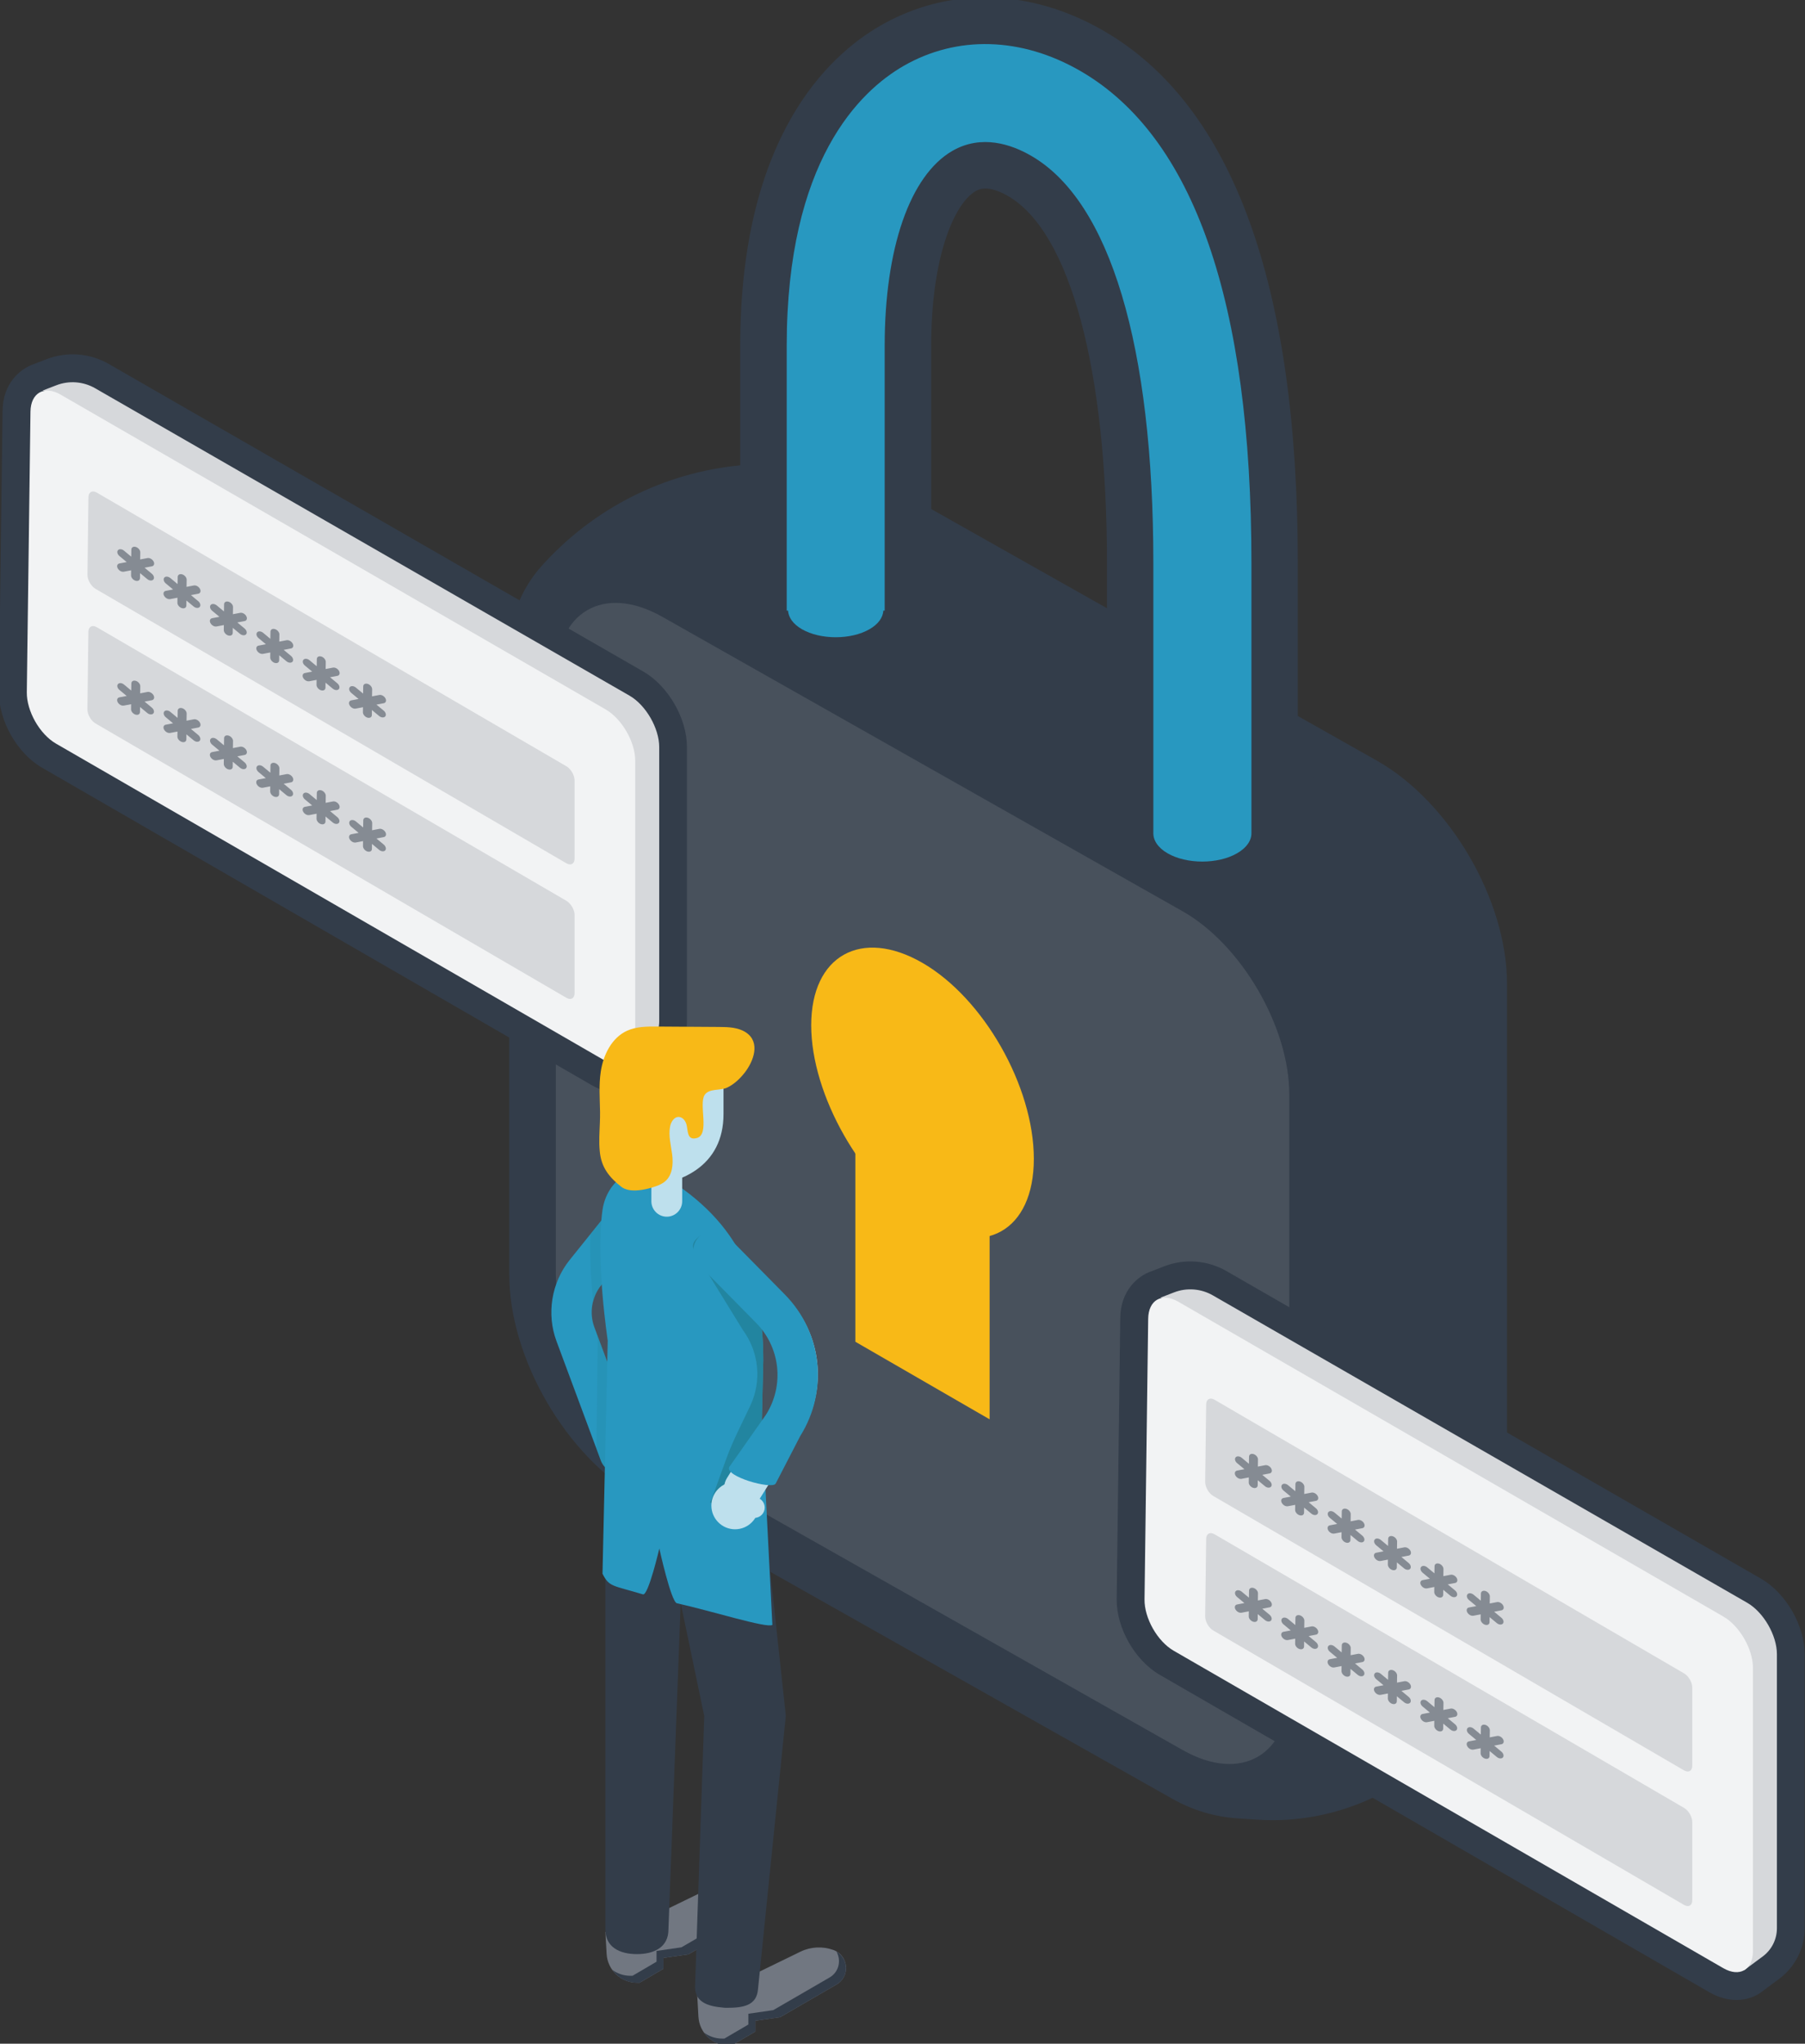 <svg xml:space="preserve" style="enable-background:new 0 0 311 352;" viewBox="0 0 311 352" y="0px" x="0px" xmlns:xlink="http://www.w3.org/1999/xlink" xmlns="http://www.w3.org/2000/svg" id="Layer_1" version="1.1">
<rect x="0" y="0" width="311" height="352" fill="#333333" stroke="none"/>
<style type="text/css">
	.st0{fill:#333D4A;}
	.st1{fill:#48515C;}
	.st2{fill:#F8B917;}
	.st3{fill:#2898C0;}
	.st4{fill:#D6D8DB;}
	.st5{fill:#F2F3F4;}
	.st6{fill:#858B93;}
	.st7{fill:#717781;}
	.st8{opacity:0.3;fill:#2285A0;}
	.st9{fill:#BEE0ED;}
	.st10{fill:#2285A0;}
</style>
<g>
	<g>
		<path d="M219.27,313.5c-0.83,0-1.66-0.03-2.5-0.08l-3.45-0.22c-3.93-0.25-7.82-1.4-11.25-3.34l-91.88-51.84
			c-12.59-7.12-22.44-24.02-22.44-38.47V112c0-5.35,1.97-10.5,5.54-14.48c8.97-10.01,21.13-16.11,34.25-17.37V59.56
			c0-35.86,15.11-49.93,24.11-55.12c11.76-6.79,25.78-6.48,38.48,0.85c22.22,12.82,33.48,43.67,33.48,91.68v26.35l13.62,7.69
			c12.58,7.12,22.43,24.01,22.43,38.46v103.66c0,11.1-4.64,21.83-12.73,29.43C239.46,309.59,229.49,313.5,219.27,313.5z
			 M132.72,95.91c-10.51,0-20.43,4.4-27.49,12.29c-0.94,1.05-1.45,2.4-1.45,3.8v107.56c0,8.76,6.68,20.22,14.3,24.53l91.87,51.84
			c1.34,0.75,2.85,1.2,4.38,1.3l3.45,0.22c6.78,0.43,13.25-1.9,18.21-6.56c4.96-4.65,7.68-10.96,7.68-17.76V169.47
			c0-8.75-6.68-20.21-14.3-24.52l-21.76-12.28v-35.7c0-28.79-4.42-65.66-25.48-77.82c-7.72-4.46-15.7-4.76-22.47-0.85
			c-6.02,3.47-16.1,13.45-16.1,41.26v36.95l-8.5-0.53C134.28,95.93,133.5,95.91,132.72,95.91z M206.74,132.18l-55.83-31.5
			c-0.57-0.32-1.19-0.65-1.98-1.03l-4.5-2.19V59.56c0-19.99,5.71-34.75,15.67-40.5c6.49-3.75,14.16-3.44,21.6,0.85
			c16.38,9.46,25.04,36.11,25.04,77.06V132.18z M160.44,87.67l30.29,17.09v-7.79c0-33.41-6.37-57.04-17.04-63.2
			c-3.53-2.04-5.08-1.14-5.59-0.85c-3.69,2.13-7.66,11.37-7.66,26.64V87.67z" class="st0"></path>
	</g>
	<g id="XMLID_148_">
		<g id="XMLID_159_">
			<path d="M99.26,102.86L99.26,102.86c14.08-15.72,37.2-19.53,55.58-9.16l78.46,44.27
				c10.1,5.72,18.37,19.89,18.37,31.5v103.66c0,18.67-15.76,33.48-34.4,32.31l-3.45-0.22c-2.75-0.17-5.42-0.96-7.82-2.32
				l-91.88-51.84c-10.1-5.72-18.37-19.89-18.37-31.5V112C95.77,108.63,97.01,105.37,99.26,102.86z" class="st0"></path>
		</g>
		<g id="XMLID_158_">
			<path d="M95.77,116.96c0-11.61,8.27-16.43,18.37-10.71l89.63,50.71c10.1,5.72,18.37,19.89,18.37,31.5v102.25
				c0,11.61-8.27,16.43-18.37,10.71l-89.63-50.71c-10.1-5.72-18.37-19.89-18.37-31.5V116.96z" class="st1"></path>
		</g>
		<g id="XMLID_157_">
			<path d="M158.95,165.85c-10.55-6.09-19.18-1.26-19.18,10.74s8.63,27.17,19.18,33.73
				c10.55,6.55,19.18,1.72,19.18-10.74C178.12,187.12,169.49,171.94,158.95,165.85z" class="st2"></path>
		</g>
		<g id="XMLID_156_">
			<path d="M215.62,143.48V96.97c0-44.94-9.92-73.46-29.48-84.75c-10.15-5.86-21.25-6.17-30.48-0.85
				c-7.51,4.33-20.11,16.36-20.11,48.19v45.61h0.23c0.07,1.16,0.85,2.31,2.38,3.2c3.21,1.85,8.46,1.85,11.66,0
				c1.53-0.88,2.31-2.03,2.38-3.2h0.23V59.56c0-16.8,4.36-29.35,11.66-33.57c5.01-2.89,10.16-1.14,13.59,0.85
				c13.57,7.83,21.04,32.74,21.04,70.13v46.4c-0.06,1.3,0.74,2.61,2.45,3.6c3.29,1.9,8.68,1.9,11.97,0
				C214.82,146.01,215.64,144.74,215.62,143.48z" class="st3"></path>
		</g>
		<g id="XMLID_155_">
			<polygon points="147.38,177.68 147.38,231.1 170.51,244.46 170.51,191.03" class="st2"></polygon>
		</g>
	</g>
</g>
<g>
	<g>
		<path d="M106.62,188.23c-1.53,0-3.14-0.44-4.68-1.33L7.25,132.23c-4.3-2.48-7.49-8.1-7.43-13.06l0.62-48.3
			c0.01-4.96,3.18-7.38,5.26-8.11l2.27-0.88c3.56-1.38,7.5-1.08,10.81,0.83l92.07,52.96c4.28,2.47,7.51,8.06,7.51,13v47.21
			c0,3.42-1.64,6.68-4.39,8.71l-2.63,1.95C110,187.66,108.36,188.23,106.62,188.23z M10.02,71.36L9.4,119.29
			c-0.02,1.5,1.34,3.89,2.64,4.64l94.26,54.42l1.97-1.46c0.32-0.24,0.51-0.62,0.51-1.02v-47.21c0-1.52-1.4-3.94-2.72-4.7
			L14.01,71.01c-0.79-0.45-1.73-0.53-2.58-0.2L10.02,71.36z" class="st0"></path>
	</g>
	<g id="XMLID_435_">
		<g id="XMLID_453_">
			<path d="M108.47,119.82c2.81,1.62,5.11,5.6,5.11,8.85v47.21c0,1.92-0.91,3.72-2.45,4.86l-3.19,2.36
				c-0.84,0.21,1.63-2.08,0.53-2.71l-94.69-54.67c-2.81-1.62-5.07-5.6-5.03-8.85l0.62-48.32c0.01-1.09-2.03-1.28-2.03-1.28
				l2.36-0.91c2.19-0.85,4.65-0.66,6.69,0.51L108.47,119.82z" class="st4"></path>
		</g>
		<g id="XMLID_452_">
			<path d="M104.34,122.18c2.81,1.62,5.11,5.6,5.11,8.85v48.77c0,3.24-2.3,4.57-5.11,2.95L9.65,128.08
				c-2.81-1.62-5.07-5.6-5.03-8.85l0.63-48.32c0.04-3.24,2.37-4.57,5.18-2.95L104.34,122.18z" class="st5"></path>
		</g>
		<g id="XMLID_451_">
			<path d="M97.59,131.98c0.77,0.45,1.41,1.55,1.41,2.44v13.46c0,0.89-0.63,1.26-1.41,0.81l-81.13-47.27
				c-0.78-0.45-1.4-1.55-1.39-2.44l0.17-13.33c0.01-0.89,0.66-1.26,1.43-0.81L97.59,131.98z" class="st4"></path>
		</g>
		<g id="XMLID_450_">
			<path d="M97.59,155.15c0.77,0.45,1.41,1.55,1.41,2.44v13.46c0,0.9-0.63,1.26-1.41,0.81L16.45,124.6
				c-0.78-0.45-1.4-1.55-1.39-2.44l0.17-13.33c0.01-0.9,0.66-1.26,1.43-0.81L97.59,155.15z" class="st4"></path>
		</g>
		<g id="XMLID_443_">
			<g id="XMLID_449_">
				<path d="M26.15,98.81l-1.24-1.03l1.26-0.24c0.37-0.07,0.5-0.45,0.29-0.84c-0.21-0.39-0.68-0.65-1.05-0.58
					l-1.26,0.24l0.02-1.23c0.01-0.37-0.34-0.79-0.76-0.92s-0.77,0.06-0.78,0.44l-0.02,1.23l-1.24-1.03
					c-0.36-0.3-0.84-0.34-1.05-0.08c-0.22,0.26-0.1,0.71,0.27,1.01l1.24,1.03l-1.26,0.24c-0.37,0.07-0.5,0.45-0.29,0.84
					c0.14,0.26,0.4,0.47,0.66,0.55c0.13,0.04,0.26,0.05,0.39,0.03l1.26-0.24l-0.01,0.87c-0.01,0.37,0.34,0.79,0.76,0.92
					s0.77-0.06,0.78-0.44l0.01-0.87l1.24,1.03c0.12,0.1,0.25,0.17,0.38,0.21c0.26,0.08,0.53,0.04,0.67-0.13
					C26.64,99.57,26.52,99.11,26.15,98.81z" class="st6"></path>
			</g>
			<g id="XMLID_448_">
				<path d="M34.14,103.53l-1.24-1.03l1.26-0.24c0.37-0.07,0.5-0.45,0.29-0.84c-0.21-0.39-0.68-0.65-1.05-0.58
					l-1.26,0.24l0.02-1.23c0.01-0.37-0.34-0.79-0.76-0.92c-0.43-0.13-0.77,0.06-0.78,0.44l-0.02,1.23l-1.24-1.03
					c-0.36-0.3-0.84-0.34-1.05-0.08c-0.22,0.26-0.1,0.71,0.27,1.01l1.24,1.03l-1.26,0.24c-0.37,0.07-0.5,0.45-0.29,0.84
					c0.14,0.26,0.4,0.47,0.66,0.55c0.13,0.04,0.26,0.05,0.39,0.03l1.26-0.24l-0.01,0.87c-0.01,0.37,0.34,0.79,0.76,0.92
					c0.43,0.13,0.77-0.06,0.78-0.44l0.01-0.87l1.24,1.03c0.12,0.1,0.25,0.17,0.38,0.21c0.26,0.08,0.53,0.04,0.67-0.13
					C34.63,104.28,34.51,103.83,34.14,103.53z" class="st6"></path>
			</g>
			<g id="XMLID_447_">
				<path d="M42.13,108.24l-1.24-1.03l1.26-0.24c0.37-0.07,0.5-0.45,0.29-0.84c-0.21-0.39-0.68-0.65-1.05-0.58
					l-1.26,0.24l0.02-1.23c0.01-0.37-0.34-0.79-0.76-0.92c-0.43-0.13-0.77,0.06-0.78,0.44l-0.02,1.23l-1.24-1.03
					c-0.36-0.3-0.84-0.34-1.05-0.08c-0.22,0.26-0.1,0.71,0.27,1.01l1.24,1.03l-1.26,0.24c-0.37,0.07-0.5,0.45-0.29,0.84
					c0.14,0.26,0.4,0.47,0.66,0.55c0.13,0.04,0.26,0.05,0.39,0.03l1.26-0.24l-0.01,0.87c0,0.37,0.34,0.79,0.76,0.92
					c0.43,0.13,0.77-0.06,0.78-0.44l0.01-0.87l1.24,1.03c0.12,0.1,0.25,0.17,0.38,0.21c0.26,0.08,0.53,0.04,0.67-0.13
					C42.62,109,42.5,108.55,42.13,108.24z" class="st6"></path>
			</g>
			<g id="XMLID_446_">
				<path d="M50.12,112.96l-1.24-1.03l1.26-0.24c0.37-0.07,0.5-0.45,0.29-0.84c-0.21-0.39-0.68-0.65-1.05-0.58
					l-1.26,0.24l0.02-1.23c0.01-0.37-0.34-0.79-0.76-0.92c-0.43-0.13-0.77,0.06-0.78,0.44l-0.02,1.23L45.35,109
					c-0.36-0.3-0.84-0.34-1.05-0.08c-0.22,0.26-0.1,0.71,0.27,1.01l1.24,1.03l-1.26,0.24c-0.37,0.07-0.5,0.45-0.29,0.84
					c0.14,0.26,0.4,0.47,0.66,0.55c0.13,0.04,0.26,0.05,0.39,0.03l1.26-0.24l-0.01,0.87c0,0.37,0.34,0.79,0.76,0.92
					c0.43,0.13,0.77-0.06,0.78-0.44l0.01-0.87l1.24,1.03c0.12,0.1,0.25,0.17,0.38,0.21c0.26,0.08,0.53,0.04,0.67-0.13
					C50.61,113.72,50.49,113.26,50.12,112.96z" class="st6"></path>
			</g>
			<g id="XMLID_445_">
				<path d="M58.11,117.68l-1.24-1.03l1.26-0.24c0.37-0.07,0.5-0.45,0.29-0.84c-0.21-0.39-0.68-0.65-1.05-0.58
					l-1.26,0.24l0.02-1.23c0-0.37-0.34-0.79-0.76-0.92c-0.43-0.13-0.77,0.06-0.78,0.44l-0.02,1.23l-1.24-1.03
					c-0.36-0.3-0.84-0.34-1.05-0.08c-0.22,0.26-0.1,0.71,0.27,1.01l1.24,1.03l-1.26,0.24c-0.37,0.07-0.5,0.45-0.29,0.84
					c0.14,0.26,0.4,0.47,0.66,0.55c0.13,0.04,0.26,0.05,0.39,0.03l1.26-0.24l-0.01,0.87c0,0.37,0.34,0.79,0.76,0.92
					c0.43,0.13,0.77-0.06,0.78-0.44l0.01-0.87l1.24,1.03c0.12,0.1,0.25,0.17,0.38,0.21c0.26,0.08,0.53,0.04,0.67-0.13
					C58.6,118.43,58.48,117.98,58.11,117.68z" class="st6"></path>
			</g>
			<g id="XMLID_444_">
				<path d="M66.1,122.39l-1.24-1.03l1.26-0.24c0.37-0.07,0.5-0.45,0.29-0.84c-0.21-0.39-0.68-0.65-1.05-0.58
					l-1.26,0.24l0.02-1.23c0-0.37-0.34-0.79-0.76-0.92c-0.43-0.13-0.77,0.06-0.78,0.44l-0.02,1.23l-1.24-1.03
					c-0.36-0.3-0.84-0.34-1.05-0.08c-0.22,0.26-0.1,0.71,0.27,1.01l1.24,1.03l-1.26,0.24c-0.37,0.07-0.5,0.45-0.29,0.84
					c0.14,0.26,0.4,0.47,0.66,0.55c0.13,0.04,0.26,0.05,0.39,0.03l1.26-0.24l-0.01,0.87c0,0.37,0.34,0.79,0.76,0.92
					c0.43,0.13,0.77-0.06,0.78-0.44l0.01-0.87l1.24,1.03c0.12,0.1,0.25,0.17,0.38,0.21c0.26,0.08,0.53,0.04,0.67-0.13
					C66.59,123.15,66.47,122.69,66.1,122.39z" class="st6"></path>
			</g>
		</g>
		<g id="XMLID_436_">
			<g id="XMLID_442_">
				<path d="M26.15,121.87l-1.24-1.03l1.26-0.24c0.37-0.07,0.5-0.45,0.29-0.84c-0.21-0.39-0.68-0.65-1.05-0.58
					l-1.26,0.24l0.02-1.23c0.01-0.37-0.34-0.79-0.76-0.92s-0.77,0.06-0.78,0.44l-0.02,1.23l-1.24-1.03
					c-0.36-0.3-0.84-0.34-1.05-0.08c-0.22,0.26-0.1,0.71,0.27,1.01l1.24,1.03l-1.26,0.24c-0.37,0.07-0.5,0.45-0.29,0.84
					c0.14,0.26,0.4,0.47,0.66,0.55c0.13,0.04,0.26,0.05,0.39,0.03l1.26-0.24l-0.01,0.87c-0.01,0.37,0.34,0.79,0.76,0.92
					c0.43,0.13,0.77-0.06,0.78-0.44l0.01-0.87l1.24,1.03c0.12,0.1,0.25,0.17,0.38,0.21c0.26,0.08,0.53,0.04,0.67-0.13
					C26.64,122.62,26.52,122.17,26.15,121.87z" class="st6"></path>
			</g>
			<g id="XMLID_441_">
				<path d="M34.14,126.58l-1.24-1.03l1.26-0.24c0.37-0.07,0.5-0.45,0.29-0.84c-0.21-0.39-0.68-0.65-1.05-0.58
					l-1.26,0.24l0.02-1.23c0.01-0.37-0.34-0.79-0.76-0.92s-0.77,0.06-0.78,0.44l-0.02,1.23l-1.24-1.03
					c-0.36-0.3-0.84-0.34-1.05-0.08c-0.22,0.26-0.1,0.71,0.27,1.01l1.24,1.03l-1.26,0.24c-0.37,0.07-0.5,0.45-0.29,0.84
					c0.14,0.26,0.4,0.47,0.66,0.55c0.13,0.04,0.26,0.05,0.39,0.03l1.26-0.24l-0.01,0.87c-0.01,0.37,0.34,0.79,0.76,0.92
					c0.43,0.13,0.77-0.06,0.78-0.44l0.01-0.87l1.24,1.03c0.12,0.1,0.25,0.17,0.38,0.21c0.26,0.08,0.53,0.04,0.67-0.13
					C34.63,127.34,34.51,126.89,34.14,126.58z" class="st6"></path>
			</g>
			<g id="XMLID_440_">
				<path d="M42.13,131.3l-1.24-1.03l1.26-0.24c0.37-0.07,0.5-0.45,0.29-0.84c-0.21-0.39-0.68-0.65-1.05-0.58
					l-1.26,0.24l0.02-1.23c0.01-0.37-0.34-0.79-0.76-0.92c-0.43-0.13-0.77,0.06-0.78,0.44l-0.02,1.23l-1.24-1.03
					c-0.36-0.3-0.84-0.34-1.05-0.08c-0.22,0.26-0.1,0.71,0.27,1.01l1.24,1.03l-1.26,0.24c-0.37,0.07-0.5,0.45-0.29,0.84
					c0.14,0.26,0.4,0.47,0.66,0.55c0.13,0.04,0.26,0.05,0.39,0.03l1.26-0.24l-0.01,0.87c0,0.37,0.34,0.79,0.76,0.92
					c0.43,0.13,0.77-0.06,0.78-0.44l0.01-0.87l1.24,1.03c0.12,0.1,0.25,0.17,0.38,0.21c0.26,0.08,0.53,0.04,0.67-0.13
					C42.62,132.06,42.5,131.6,42.13,131.3z" class="st6"></path>
			</g>
			<g id="XMLID_439_">
				<path d="M50.12,136.02l-1.24-1.03l1.26-0.24c0.37-0.07,0.5-0.45,0.29-0.84c-0.21-0.39-0.68-0.65-1.05-0.58
					l-1.26,0.24l0.02-1.23c0.01-0.37-0.34-0.79-0.76-0.92c-0.43-0.13-0.77,0.06-0.78,0.44l-0.02,1.23l-1.24-1.03
					c-0.36-0.3-0.84-0.34-1.05-0.08c-0.22,0.26-0.1,0.71,0.27,1.01l1.24,1.03l-1.26,0.24c-0.37,0.07-0.5,0.45-0.29,0.84
					c0.14,0.26,0.4,0.47,0.66,0.55c0.13,0.04,0.26,0.05,0.39,0.03l1.26-0.24l-0.01,0.87c0,0.37,0.34,0.79,0.76,0.92
					c0.43,0.13,0.77-0.06,0.78-0.44l0.01-0.87l1.24,1.03c0.12,0.1,0.25,0.17,0.38,0.21c0.26,0.08,0.53,0.04,0.67-0.13
					C50.61,136.77,50.49,136.32,50.12,136.02z" class="st6"></path>
			</g>
			<g id="XMLID_438_">
				<path d="M58.11,140.73l-1.24-1.03l1.26-0.24c0.37-0.07,0.5-0.45,0.29-0.84c-0.21-0.39-0.68-0.65-1.05-0.58
					l-1.26,0.24l0.02-1.23c0-0.37-0.34-0.79-0.76-0.92c-0.43-0.13-0.77,0.06-0.78,0.44l-0.02,1.23l-1.24-1.03
					c-0.36-0.3-0.84-0.34-1.05-0.08c-0.22,0.26-0.1,0.71,0.27,1.01l1.24,1.03l-1.26,0.24c-0.37,0.07-0.5,0.45-0.29,0.84
					c0.14,0.26,0.4,0.47,0.66,0.55c0.13,0.04,0.26,0.05,0.39,0.03l1.26-0.24l-0.01,0.87c0,0.37,0.34,0.79,0.76,0.92
					c0.43,0.13,0.77-0.06,0.78-0.44l0.01-0.87l1.24,1.03c0.12,0.1,0.25,0.17,0.38,0.21c0.26,0.08,0.53,0.04,0.67-0.13
					C58.6,141.49,58.48,141.03,58.11,140.73z" class="st6"></path>
			</g>
			<g id="XMLID_437_">
				<path d="M66.1,145.45l-1.24-1.03l1.26-0.24c0.37-0.07,0.5-0.45,0.29-0.84c-0.21-0.39-0.68-0.65-1.05-0.58L64.11,143
					l0.02-1.23c0-0.37-0.34-0.79-0.76-0.92c-0.43-0.13-0.77,0.06-0.78,0.44l-0.02,1.23l-1.24-1.03c-0.36-0.3-0.84-0.34-1.05-0.08
					c-0.22,0.26-0.1,0.71,0.27,1.01l1.24,1.03l-1.26,0.24c-0.37,0.07-0.5,0.45-0.29,0.84c0.14,0.26,0.4,0.47,0.66,0.55
					c0.13,0.04,0.26,0.05,0.39,0.03l1.26-0.24l-0.01,0.87c0,0.37,0.34,0.79,0.76,0.92c0.43,0.13,0.77-0.06,0.78-0.44l0.01-0.87
					l1.24,1.03c0.12,0.1,0.25,0.17,0.38,0.21c0.26,0.08,0.53,0.04,0.67-0.13C66.59,146.21,66.47,145.75,66.1,145.45z" class="st6"></path>
			</g>
		</g>
	</g>
</g>
<g>
	<g>
		<path d="M299.2,344.47c-1.53,0-3.14-0.44-4.68-1.33l-94.69-54.67c-4.3-2.48-7.49-8.1-7.43-13.06l0.62-48.3
			c0.01-4.96,3.18-7.38,5.26-8.11l2.27-0.88c3.56-1.38,7.5-1.08,10.81,0.83l92.07,52.96c4.28,2.47,7.51,8.06,7.51,13v47.21
			c0,3.42-1.64,6.68-4.39,8.71l-2.63,1.95C302.58,343.9,300.94,344.47,299.2,344.47z M202.6,227.6l-0.62,47.93
			c-0.02,1.5,1.34,3.89,2.64,4.64l94.26,54.42l1.97-1.46c0.32-0.24,0.51-0.62,0.51-1.02v-47.21c0-1.52-1.4-3.94-2.72-4.7
			l-92.07-52.95c-0.79-0.45-1.73-0.53-2.57-0.2L202.6,227.6z" class="st0"></path>
	</g>
	<g id="XMLID_398_">
		<g id="XMLID_434_">
			<path d="M301.05,276.06c2.81,1.62,5.11,5.6,5.11,8.85v47.21c0,1.92-0.91,3.72-2.45,4.86l-3.19,2.36
				c-0.84,0.21,1.63-2.08,0.53-2.71l-94.69-54.67c-2.81-1.62-5.07-5.6-5.03-8.85l0.62-48.32c0.01-1.09-2.03-1.28-2.03-1.28
				l2.36-0.91c2.19-0.85,4.65-0.66,6.69,0.51L301.05,276.06z" class="st4"></path>
		</g>
		<g id="XMLID_433_">
			<path d="M296.92,278.42c2.81,1.62,5.11,5.6,5.11,8.85v48.77c0,3.24-2.3,4.57-5.11,2.95l-94.69-54.67
				c-2.81-1.62-5.07-5.6-5.03-8.85l0.63-48.32c0.04-3.24,2.37-4.57,5.18-2.95L296.92,278.42z" class="st5"></path>
		</g>
		<g id="XMLID_432_">
			<path d="M290.17,288.22c0.77,0.45,1.41,1.55,1.41,2.44v13.46c0,0.89-0.63,1.26-1.41,0.81l-81.13-47.27
				c-0.78-0.45-1.4-1.55-1.39-2.44l0.17-13.33c0.01-0.89,0.66-1.26,1.43-0.81L290.17,288.22z" class="st4"></path>
		</g>
		<g id="XMLID_431_">
			<path d="M290.17,311.39c0.77,0.45,1.41,1.55,1.41,2.44v13.46c0,0.9-0.63,1.26-1.41,0.81l-81.13-47.27
				c-0.78-0.45-1.4-1.55-1.39-2.44l0.17-13.33c0.01-0.9,0.66-1.26,1.43-0.81L290.17,311.39z" class="st4"></path>
		</g>
		<g id="XMLID_424_">
			<g id="XMLID_430_">
				<path d="M218.73,255.05l-1.24-1.03l1.26-0.24c0.37-0.07,0.5-0.45,0.29-0.84c-0.21-0.39-0.68-0.65-1.05-0.58
					l-1.26,0.24l0.02-1.23c0.01-0.37-0.34-0.79-0.76-0.92c-0.43-0.13-0.77,0.06-0.78,0.44l-0.02,1.23l-1.24-1.03
					c-0.36-0.3-0.84-0.34-1.05-0.08c-0.22,0.26-0.1,0.71,0.27,1.01l1.24,1.03l-1.26,0.24c-0.37,0.07-0.5,0.45-0.29,0.84
					c0.14,0.26,0.4,0.47,0.66,0.55c0.13,0.04,0.26,0.05,0.39,0.03l1.26-0.24l-0.01,0.87c-0.01,0.37,0.34,0.79,0.76,0.92
					s0.77-0.06,0.78-0.44l0.01-0.87l1.24,1.03c0.12,0.1,0.25,0.17,0.38,0.21c0.26,0.08,0.53,0.04,0.67-0.13
					C219.22,255.81,219.1,255.35,218.73,255.05z" class="st6"></path>
			</g>
			<g id="XMLID_429_">
				<path d="M226.72,259.77l-1.24-1.03l1.26-0.24c0.37-0.07,0.5-0.45,0.29-0.84c-0.21-0.39-0.68-0.65-1.05-0.58
					l-1.26,0.24l0.02-1.23c0.01-0.37-0.34-0.79-0.76-0.92c-0.43-0.13-0.77,0.06-0.78,0.44l-0.02,1.23l-1.24-1.03
					c-0.36-0.3-0.84-0.34-1.05-0.08c-0.22,0.26-0.1,0.71,0.27,1.01l1.24,1.03l-1.26,0.24c-0.37,0.07-0.5,0.45-0.29,0.84
					c0.14,0.26,0.4,0.47,0.66,0.55c0.13,0.04,0.26,0.05,0.39,0.03l1.26-0.24l-0.01,0.87c-0.01,0.37,0.34,0.79,0.76,0.92
					s0.77-0.06,0.78-0.44l0.01-0.87l1.24,1.03c0.12,0.1,0.25,0.17,0.38,0.21c0.26,0.08,0.53,0.04,0.67-0.13
					C227.21,260.52,227.09,260.07,226.72,259.77z" class="st6"></path>
			</g>
			<g id="XMLID_428_">
				<path d="M234.71,264.48l-1.24-1.03l1.26-0.24c0.37-0.07,0.5-0.45,0.29-0.84c-0.21-0.39-0.68-0.65-1.05-0.58
					l-1.26,0.24l0.02-1.23c0.01-0.37-0.34-0.79-0.76-0.92s-0.77,0.06-0.78,0.44l-0.02,1.23l-1.24-1.03
					c-0.36-0.3-0.84-0.34-1.05-0.08c-0.22,0.26-0.1,0.71,0.27,1.01l1.24,1.03l-1.26,0.24c-0.37,0.07-0.5,0.45-0.29,0.84
					c0.14,0.26,0.4,0.47,0.66,0.55c0.13,0.04,0.26,0.05,0.39,0.03l1.26-0.24l-0.01,0.87c0,0.37,0.34,0.79,0.76,0.92
					s0.77-0.06,0.78-0.44l0.01-0.87l1.24,1.03c0.12,0.1,0.25,0.17,0.38,0.21c0.26,0.08,0.53,0.04,0.67-0.13
					C235.2,265.24,235.08,264.79,234.71,264.48z" class="st6"></path>
			</g>
			<g id="XMLID_427_">
				<path d="M242.7,269.2l-1.24-1.03l1.26-0.24c0.37-0.07,0.5-0.45,0.29-0.84c-0.21-0.39-0.68-0.65-1.05-0.58
					l-1.26,0.24l0.02-1.23c0.01-0.37-0.34-0.79-0.76-0.92s-0.77,0.06-0.78,0.44l-0.02,1.23l-1.24-1.03
					c-0.36-0.3-0.84-0.34-1.05-0.08c-0.22,0.26-0.1,0.71,0.27,1.01l1.24,1.03l-1.26,0.24c-0.37,0.07-0.5,0.45-0.29,0.84
					c0.14,0.26,0.4,0.47,0.66,0.55c0.13,0.04,0.26,0.05,0.39,0.03l1.26-0.24l-0.01,0.87c0,0.37,0.34,0.79,0.76,0.92
					s0.77-0.06,0.78-0.44l0.01-0.87l1.24,1.03c0.12,0.1,0.25,0.17,0.38,0.21c0.26,0.08,0.53,0.04,0.67-0.13
					C243.19,269.96,243.07,269.5,242.7,269.2z" class="st6"></path>
			</g>
			<g id="XMLID_426_">
				<path d="M250.69,273.92l-1.24-1.03l1.26-0.24c0.37-0.07,0.5-0.45,0.29-0.84c-0.21-0.39-0.68-0.65-1.05-0.58
					l-1.26,0.24l0.02-1.23c0-0.37-0.34-0.79-0.76-0.92s-0.77,0.06-0.78,0.44l-0.02,1.23l-1.24-1.03c-0.36-0.3-0.84-0.34-1.05-0.08
					c-0.22,0.26-0.1,0.71,0.27,1.01l1.24,1.03l-1.26,0.24c-0.37,0.07-0.5,0.45-0.29,0.84c0.14,0.26,0.4,0.47,0.66,0.55
					c0.13,0.04,0.26,0.05,0.39,0.03l1.26-0.24l-0.01,0.87c0,0.37,0.34,0.79,0.76,0.92s0.77-0.06,0.78-0.44l0.01-0.87l1.24,1.03
					c0.12,0.1,0.25,0.17,0.38,0.21c0.26,0.08,0.53,0.04,0.67-0.13C251.18,274.67,251.06,274.22,250.69,273.92z" class="st6"></path>
			</g>
			<g id="XMLID_425_">
				<path d="M258.68,278.63l-1.24-1.03l1.26-0.24c0.37-0.07,0.5-0.45,0.29-0.84c-0.21-0.39-0.68-0.65-1.05-0.58
					l-1.26,0.24l0.02-1.23c0-0.37-0.34-0.79-0.76-0.92s-0.77,0.06-0.78,0.44l-0.02,1.23l-1.24-1.03c-0.36-0.3-0.84-0.34-1.05-0.08
					c-0.22,0.26-0.1,0.71,0.27,1.01l1.24,1.03l-1.26,0.24c-0.37,0.07-0.5,0.45-0.29,0.84c0.14,0.26,0.4,0.47,0.66,0.55
					c0.13,0.04,0.26,0.05,0.39,0.03l1.26-0.24l-0.01,0.87c0,0.37,0.34,0.79,0.76,0.92c0.43,0.13,0.77-0.06,0.78-0.44l0.01-0.87
					l1.24,1.03c0.12,0.1,0.25,0.17,0.38,0.21c0.26,0.08,0.53,0.04,0.67-0.13C259.17,279.39,259.05,278.93,258.68,278.63z" class="st6"></path>
			</g>
		</g>
		<g id="XMLID_399_">
			<g id="XMLID_406_">
				<path d="M218.73,278.11l-1.24-1.03l1.26-0.24c0.37-0.07,0.5-0.45,0.29-0.84c-0.21-0.39-0.68-0.65-1.05-0.58
					l-1.26,0.24l0.02-1.23c0.01-0.37-0.34-0.79-0.76-0.92s-0.77,0.06-0.78,0.44l-0.02,1.23l-1.24-1.03
					c-0.36-0.3-0.84-0.34-1.05-0.08c-0.22,0.26-0.1,0.71,0.27,1.01l1.24,1.03l-1.26,0.24c-0.37,0.07-0.5,0.45-0.29,0.84
					c0.14,0.26,0.4,0.47,0.66,0.55c0.13,0.04,0.26,0.05,0.39,0.03l1.26-0.24l-0.01,0.87c-0.01,0.37,0.34,0.79,0.76,0.92
					s0.77-0.06,0.78-0.44l0.01-0.87l1.24,1.03c0.12,0.1,0.25,0.17,0.38,0.21c0.26,0.08,0.53,0.04,0.67-0.13
					C219.22,278.86,219.1,278.41,218.73,278.11z" class="st6"></path>
			</g>
			<g id="XMLID_405_">
				<path d="M226.72,282.82l-1.24-1.03l1.26-0.24c0.37-0.07,0.5-0.45,0.29-0.84c-0.21-0.39-0.68-0.65-1.05-0.58
					l-1.26,0.24l0.02-1.23c0.01-0.37-0.34-0.79-0.76-0.92s-0.77,0.06-0.78,0.44l-0.02,1.23l-1.24-1.03
					c-0.36-0.3-0.84-0.34-1.05-0.08c-0.22,0.26-0.1,0.71,0.27,1.01l1.24,1.03l-1.26,0.24c-0.37,0.07-0.5,0.45-0.29,0.84
					c0.14,0.26,0.4,0.47,0.66,0.55c0.13,0.04,0.26,0.05,0.39,0.03l1.26-0.24l-0.01,0.87c-0.01,0.37,0.34,0.79,0.76,0.92
					s0.77-0.06,0.78-0.44l0.01-0.87l1.24,1.03c0.12,0.1,0.25,0.17,0.38,0.21c0.26,0.08,0.53,0.04,0.67-0.13
					C227.21,283.58,227.09,283.13,226.72,282.82z" class="st6"></path>
			</g>
			<g id="XMLID_404_">
				<path d="M234.71,287.54l-1.24-1.03l1.26-0.24c0.37-0.07,0.5-0.45,0.29-0.84c-0.21-0.39-0.68-0.65-1.05-0.58
					l-1.26,0.24l0.02-1.23c0.01-0.37-0.34-0.79-0.76-0.92c-0.43-0.13-0.77,0.06-0.78,0.44l-0.02,1.23l-1.24-1.03
					c-0.36-0.3-0.84-0.34-1.05-0.08c-0.22,0.26-0.1,0.71,0.27,1.01l1.24,1.03l-1.26,0.24c-0.37,0.07-0.5,0.45-0.29,0.84
					c0.14,0.26,0.4,0.47,0.66,0.55c0.13,0.04,0.26,0.05,0.39,0.03l1.26-0.24l-0.01,0.87c0,0.37,0.34,0.79,0.76,0.92
					c0.43,0.13,0.77-0.06,0.78-0.44l0.01-0.87l1.24,1.03c0.12,0.1,0.25,0.17,0.38,0.21c0.26,0.08,0.53,0.04,0.67-0.13
					C235.2,288.3,235.08,287.84,234.71,287.54z" class="st6"></path>
			</g>
			<g id="XMLID_403_">
				<path d="M242.7,292.26l-1.24-1.03l1.26-0.24c0.37-0.07,0.5-0.45,0.29-0.84c-0.21-0.39-0.68-0.65-1.05-0.58
					l-1.26,0.24l0.02-1.23c0.01-0.37-0.34-0.79-0.76-0.92s-0.77,0.06-0.78,0.44l-0.02,1.23l-1.24-1.03
					c-0.36-0.3-0.84-0.34-1.05-0.08c-0.22,0.26-0.1,0.71,0.27,1.01l1.24,1.03l-1.26,0.24c-0.37,0.07-0.5,0.45-0.29,0.84
					c0.14,0.26,0.4,0.47,0.66,0.55c0.13,0.04,0.26,0.05,0.39,0.03l1.26-0.24l-0.01,0.87c0,0.37,0.34,0.79,0.76,0.92
					c0.43,0.13,0.77-0.06,0.78-0.44l0.01-0.87l1.24,1.03c0.12,0.1,0.25,0.17,0.38,0.21c0.26,0.08,0.53,0.04,0.67-0.13
					C243.19,293.01,243.07,292.56,242.7,292.26z" class="st6"></path>
			</g>
			<g id="XMLID_402_">
				<path d="M250.69,296.97l-1.24-1.03l1.26-0.24c0.37-0.07,0.5-0.45,0.29-0.84c-0.21-0.39-0.68-0.65-1.05-0.58
					l-1.26,0.24l0.02-1.23c0-0.37-0.34-0.79-0.76-0.92s-0.77,0.06-0.78,0.44l-0.02,1.23l-1.24-1.03c-0.36-0.3-0.84-0.34-1.05-0.08
					c-0.22,0.26-0.1,0.71,0.27,1.01l1.24,1.03l-1.26,0.24c-0.37,0.07-0.5,0.45-0.29,0.84c0.14,0.26,0.4,0.47,0.66,0.55
					c0.13,0.04,0.26,0.05,0.39,0.03l1.26-0.24l-0.01,0.87c0,0.37,0.34,0.79,0.76,0.92c0.43,0.13,0.77-0.06,0.78-0.44l0.01-0.87
					l1.24,1.03c0.12,0.1,0.25,0.17,0.38,0.21c0.26,0.08,0.53,0.04,0.67-0.13C251.18,297.73,251.06,297.27,250.69,296.97z" class="st6"></path>
			</g>
			<g id="XMLID_401_">
				<path d="M258.68,301.69l-1.24-1.03l1.26-0.24c0.37-0.07,0.5-0.45,0.29-0.84c-0.21-0.39-0.68-0.65-1.05-0.58
					l-1.26,0.24l0.02-1.23c0-0.37-0.34-0.79-0.76-0.92s-0.77,0.06-0.78,0.44l-0.02,1.23l-1.24-1.03c-0.36-0.3-0.84-0.34-1.05-0.08
					c-0.22,0.26-0.1,0.71,0.27,1.01l1.24,1.03l-1.26,0.24c-0.37,0.07-0.5,0.45-0.29,0.84c0.14,0.26,0.4,0.47,0.66,0.55
					c0.13,0.04,0.26,0.05,0.39,0.03l1.26-0.24l-0.01,0.87c0,0.37,0.34,0.79,0.76,0.92c0.43,0.13,0.77-0.06,0.78-0.44l0.01-0.87
					l1.24,1.03c0.12,0.1,0.25,0.17,0.38,0.21c0.26,0.08,0.53,0.04,0.67-0.13C259.17,302.45,259.05,301.99,258.68,301.69z" class="st6"></path>
			</g>
		</g>
	</g>
</g>
<g id="XMLID_160_">
	<g id="XMLID_183_">
		<path d="M106.77,253.79c-1.41,0-2.74-0.87-3.26-2.27l-7.62-20.5c-1.76-4.72-0.88-10.09,2.27-14.02
			l7.74-9.63c1.2-1.49,3.39-1.73,4.89-0.53c1.49,1.2,1.73,3.39,0.53,4.89l-7.74,9.63c-1.63,2.03-2.08,4.8-1.17,7.24l7.63,20.5
			c0.67,1.8-0.25,3.8-2.05,4.47C107.58,253.72,107.18,253.79,106.77,253.79z" class="st3" id="XMLID_184_"></path>
	</g>
	<path d="M126.01,352.33l4.13-2.42v-1.86l4.29-0.62l9.7-5.62c2.42-1.4,2.1-4.99-0.53-5.95l0,0
		c-1.86-0.67-3.91-0.57-5.68,0.29l-7.46,3.63l-10.33,3.8l0.21,3.77c0.16,2.79,2.47,4.97,5.26,4.97H126.01z" class="st7" id="XMLID_182_"></path>
	<path d="M124.4,351.12h0.41l4.13-2.42v-1.86l4.29-0.62l9.7-5.62c1.68-0.98,2.02-3,1.19-4.47
		c2.12,1.22,2.26,4.38,0.01,5.68l-9.7,5.62l-4.29,0.62v1.86l-4.13,2.42h-0.41c-1.77,0-3.35-0.88-4.3-2.24
		C122.18,350.73,123.24,351.12,124.4,351.12z" class="st0" id="XMLID_181_"></path>
	<path d="M110.19,341.51l4.13-2.42v-1.86l4.29-0.62l9.7-5.62c2.42-1.4,2.1-4.99-0.53-5.95l0,0
		c-1.86-0.68-3.91-0.57-5.68,0.29l-7.46,3.63l-10.33,3.8l0.21,3.77c0.16,2.79,2.47,4.97,5.26,4.97H110.19z" class="st7" id="XMLID_180_"></path>
	<path d="M108.58,340.3h0.41l4.13-2.42v-1.86l4.29-0.62l9.7-5.62c1.68-0.98,2.02-3,1.19-4.47
		c2.12,1.22,2.26,4.37,0.01,5.68l-9.7,5.62l-4.29,0.62v1.86l-4.13,2.42h-0.41c-1.77,0-3.34-0.88-4.3-2.24
		C106.35,339.91,107.42,340.3,108.58,340.3z" class="st0" id="XMLID_179_"></path>
	<g id="XMLID_177_">
		<path d="M109.74,336.57c3,0,5.43-1.22,5.43-4.22l3.02-80.45c0-3-5.45-5.43-8.45-5.43
			c-3,0-5.43,2.43-5.43,5.43v80.45C104.31,335.35,106.74,336.57,109.74,336.57z" class="st0" id="XMLID_178_"></path>
	</g>
	<g id="XMLID_175_">
		<path d="M125.19,345.82c2.8,0,5.18-0.34,5.41-3.19l4.79-47.07l-0.03-0.4l-4.76-44.09
			c-0.2-2.99-2.78-5.26-5.79-5.05c-2.99,0.2-12.79,2.87-12.58,5.86l9.11,43.68l-1.57,46.2c-0.24,2.99,1.99,3.8,4.98,4.04
			C124.9,345.82,125.04,345.82,125.19,345.82z" class="st0" id="XMLID_176_"></path>
	</g>
	<g id="XMLID_172_">
		<path d="M103.58,221.37l7.74-9.63c1.2-1.5,0.96-3.69-0.53-4.89c-1.5-1.2-3.69-0.96-4.89,0.53
			l-4.17,5.18c-0.14,3.94,0.13,8.28,0.46,11.76C102.44,223.26,102.88,222.24,103.58,221.37z" class="st8" id="XMLID_174_"></path>
		<path d="M103.51,251.53c0.52,1.4,1.85,2.27,3.26,2.27c0.4,0,0.81-0.07,1.21-0.22
			c1.8-0.67,2.72-2.67,2.05-4.47l-7.23-19.45c0.11,0.8,0.18,1.26,0.18,1.26l-0.22,18.57L103.51,251.53z" class="st8" id="XMLID_173_"></path>
	</g>
	<path d="M103.81,208.41c0.74-5.15,5.56-8.51,10.13-6.04l0,0c0.49,0.28,0.98,0.58,1.46,0.88
		c13.12,8.37,16.11,19.27,16.11,31.04l-0.24,9.96l1.81,35.62c-0.93,0.62-10.47-2.4-16.45-3.73c-1-0.22-3.03-9.43-3.03-9.43
		s-1.9,8.18-2.82,7.9c-5.26-1.59-5.8-1.24-6.97-3.56l0.9-40.15C104.72,230.92,102.58,216.94,103.81,208.41z" class="st3" id="XMLID_171_"></path>
	<path d="M114.88,209.56L114.88,209.56c1.47,0,2.66-1.19,2.66-2.66v-12.28h-5.31v12.28
		C112.23,208.37,113.42,209.56,114.88,209.56z" class="st9" id="XMLID_170_"></path>
	<path d="M108.61,204.46L108.61,204.46c8.86,0,16.05-3.71,16.05-12.57v-10.35h-16.05V204.46z" class="st9" id="XMLID_169_"></path>
	<path d="M103.36,193.33c0.02-0.6,0.04-1.19,0.03-1.79c-0.04-2.32-0.23-4.65,0.12-6.96
		c0.43-2.89,1.89-5.86,4.56-7.06c1.6-0.72,3.41-0.72,5.17-0.71c3.56,0.02,7.12,0.05,10.69,0.07c1.56,0.01,3.28,0.06,4.62,0.96
		c2.52,1.7,1.28,4.96-0.23,6.9c-0.81,1.04-1.84,2.02-3.04,2.59c-1.16,0.55-3.12,0.09-3.88,1.27c-1.03,1.62,0.92,6.78-1.33,7.41
		c-1.75,0.49-1.51-1.32-1.79-2.33c-0.17-0.63-0.65-1.27-1.31-1.3c-0.82-0.04-1.37,0.86-1.52,1.67c-0.3,1.6,0.17,3.23,0.37,4.85
		c0.2,1.62,0.04,3.47-1.18,4.54c-0.44,0.39-0.98,0.64-1.53,0.84c-1.62,0.59-4.57,1.3-6.06,0.13c-2.11-1.66-3.46-3.36-3.71-6.12
		C103.17,196.64,103.3,194.98,103.36,193.33z" class="st2" id="XMLID_168_"></path>
	<path d="M131.27,244.26l0.24-9.96c0-5.6-0.69-10.99-2.82-16.02l-3.34-4.56
		c-1.14-1.55-3.32-1.88-4.86-0.75c-1.55,1.14-1.31,2.09-0.17,3.64l7.67,12.46c2.83,3.86,3.24,8.82,1.31,12.98
		c-1.41,3.03-2.99,5.98-4.13,9.12l-2.61,7.2c-1.24,1.46,3.95-0.43,4.76-1.38l4.12-5.73L131.27,244.26z" class="st10" id="XMLID_167_"></path>
	<path d="M130.73,259.32c0,2.25-1.83,4.08-4.08,4.08c-2.25,0-4.08-1.83-4.08-4.08
		c0-2.25,1.83-4.08,4.08-4.08C128.91,255.24,130.73,257.07,130.73,259.32z" class="st9" id="XMLID_166_"></path>
	<path d="M131.76,259.66c0,0.98-0.8,1.78-1.78,1.78s-1.78-0.79-1.78-1.78c0-0.98,0.79-1.78,1.78-1.78
		S131.76,258.68,131.76,259.66z" class="st9" id="XMLID_165_"></path>
	<g id="XMLID_163_">
		<path d="M128.1,259.66c-0.61,0-1.22-0.16-1.77-0.51c-1.56-0.98-2.03-3.04-1.06-4.6l7.07-11.29
			c3.05-4.86,2.36-11.11-1.67-15.2l-9.4-9.53c-1.29-1.31-1.28-3.43,0.03-4.72c1.31-1.29,3.43-1.28,4.72,0.03l9.4,9.53
			c6.21,6.29,7.27,15.93,2.58,23.43l-7.07,11.29C130.3,259.11,129.22,259.66,128.1,259.66z" class="st9" id="XMLID_164_"></path>
	</g>
	<path d="M125.68,252.63l6.31-8.98c3.18-5.07,2.46-11.58-1.74-15.83l-9.79-9.93
		c-1.35-1.37-1.34-3.57,0.03-4.92c1.36-1.35,3.57-1.33,4.92,0.03l9.79,9.93c6.47,6.56,7.58,16.6,2.68,24.41l-4.24,8.2
		C132.98,256.6,124.67,254.26,125.68,252.63z" class="st3" id="XMLID_161_"></path>
</g>
</svg>
